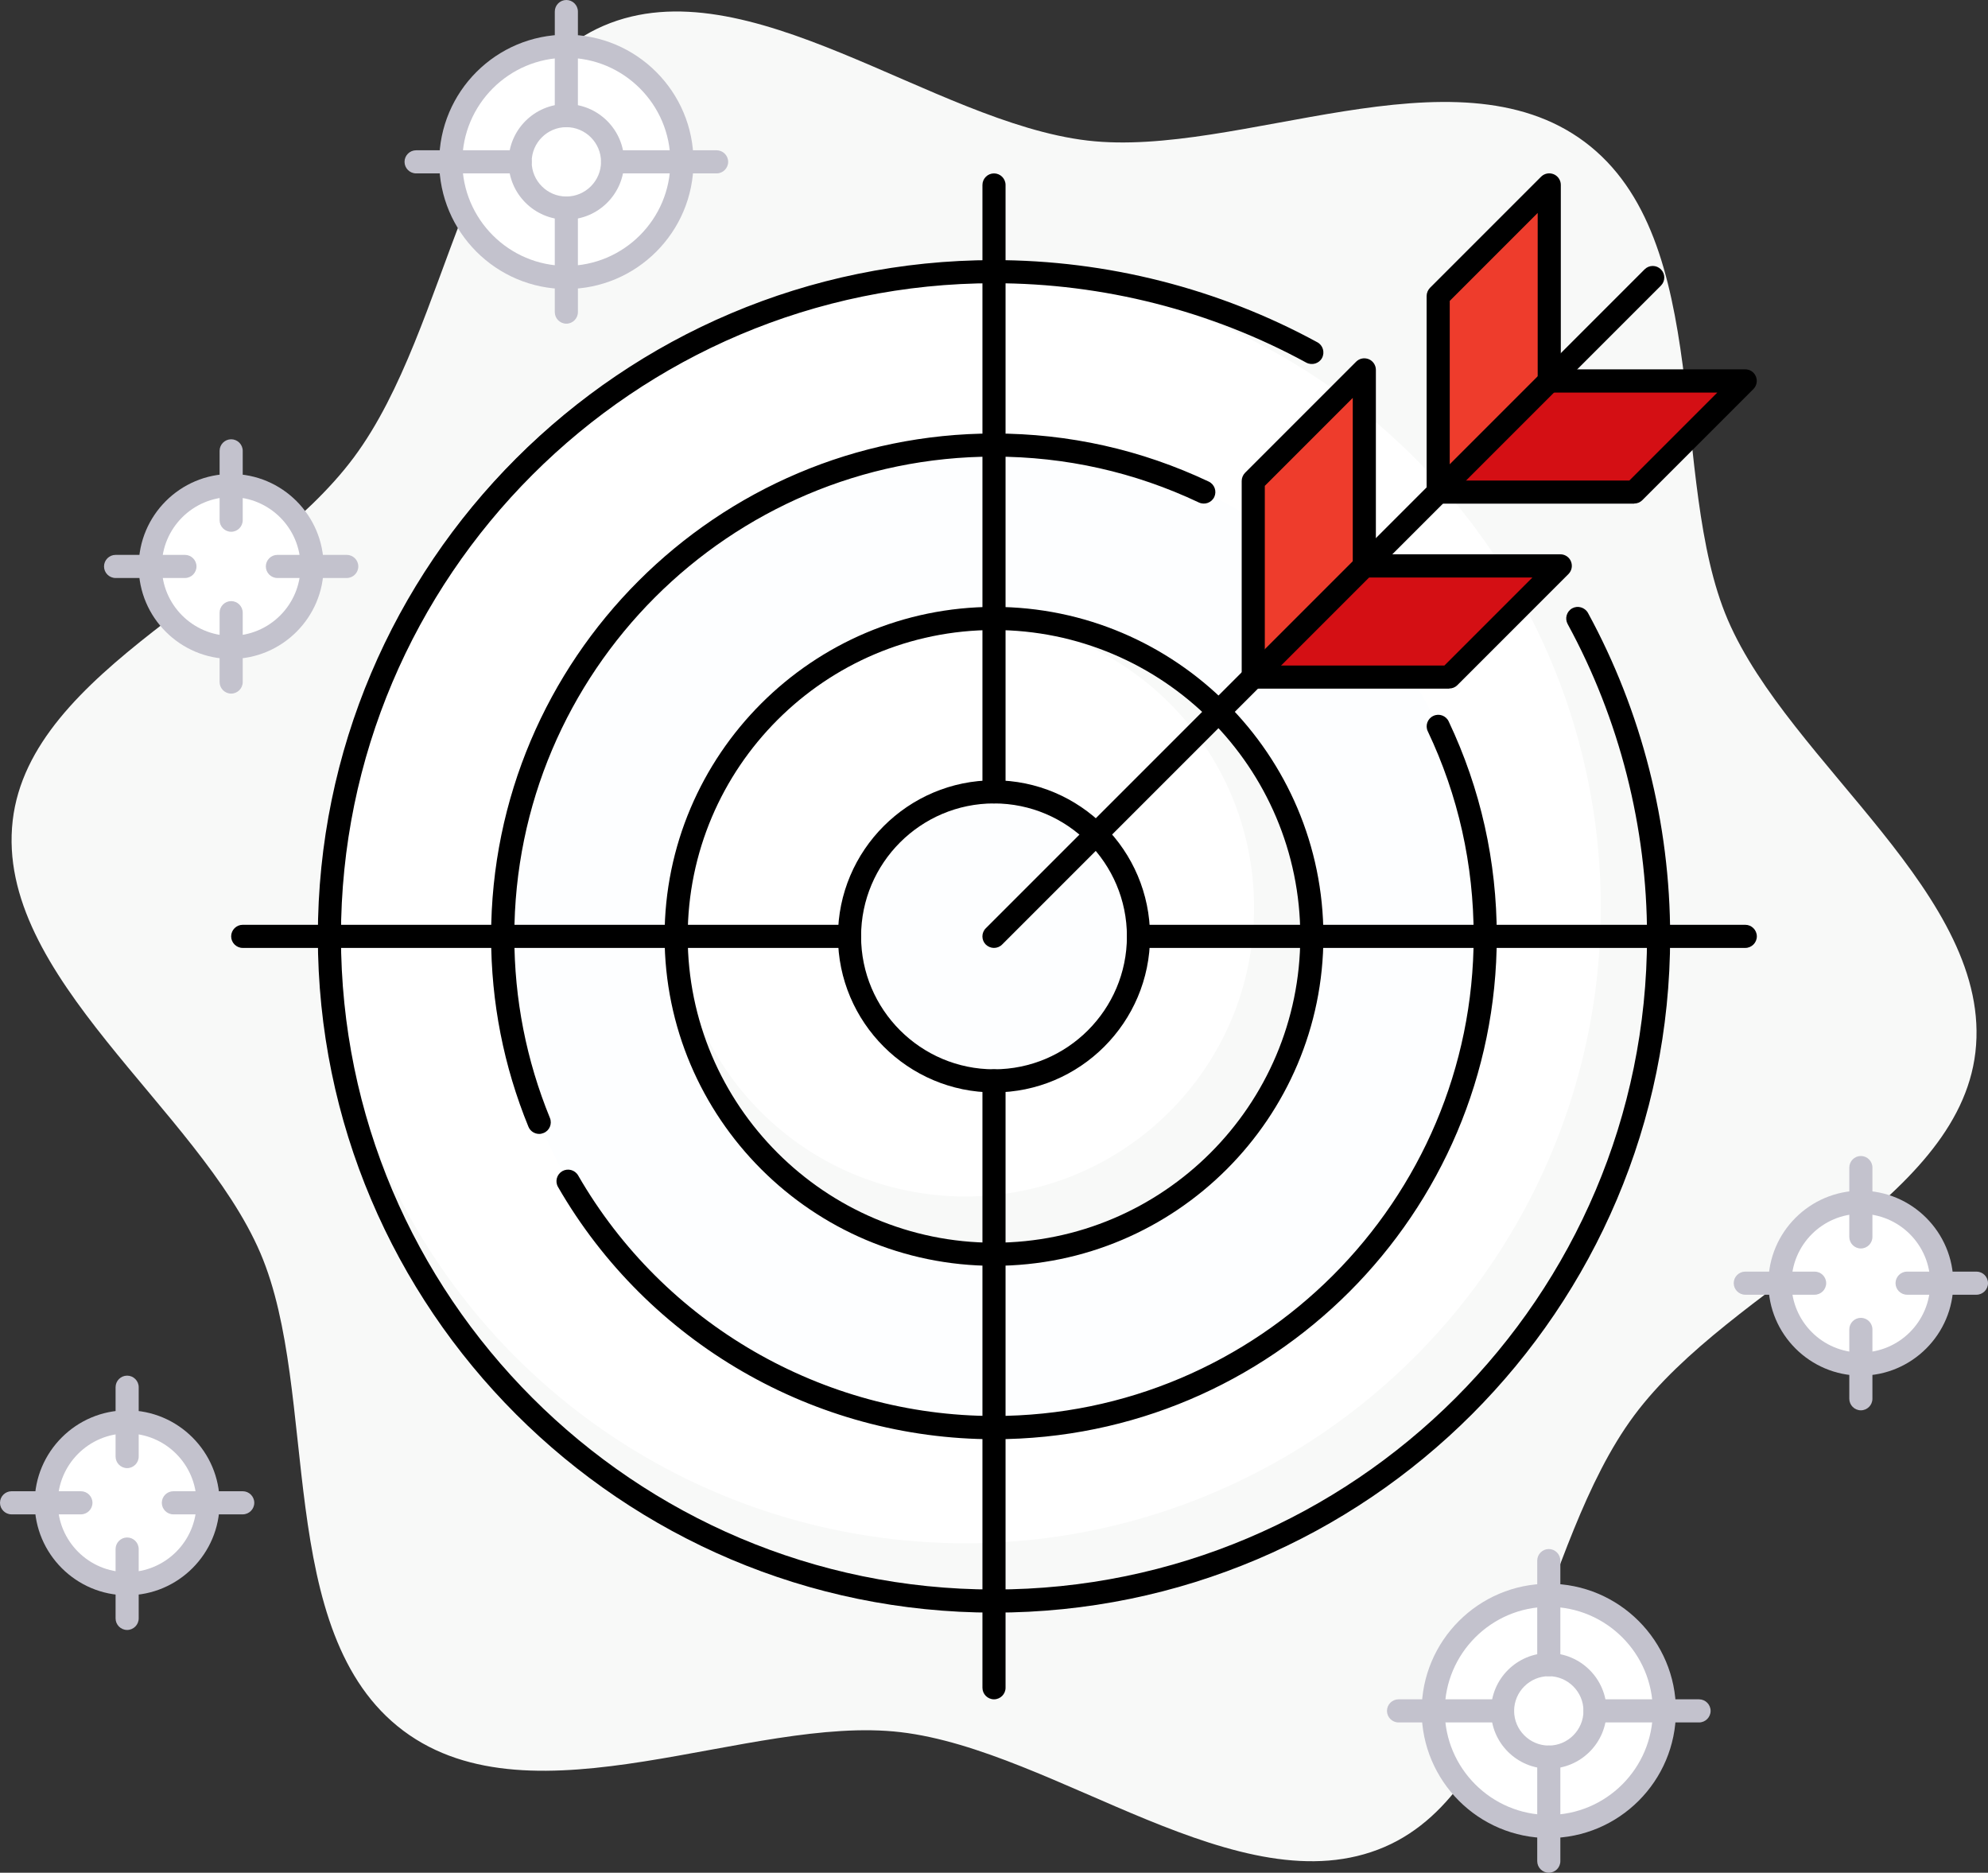 <?xml version="1.0" encoding="UTF-8"?>
<svg id="Ebene_2" data-name="Ebene 2" xmlns="http://www.w3.org/2000/svg" viewBox="0 0 172 162">
  <rect x="0" y="0" width="172" height="162" fill="#333333" stroke="none"/>
  <g id="Layer_1" data-name="Layer 1">
    <g>
      <path d="M149.48,53.6c-5.18-12.11-1.09-32.87-12.37-41.32-11.29-8.44-29.96,1.41-43.01-.12-13.46-1.58-29.42-15.29-41.88-9.93-12.07,5.2-13.18,26.01-21.6,37.33C22.2,50.89,2.62,57.89,1.1,70.97c-1.57,13.5,16.08,24.94,21.43,37.43,5.18,12.11,1.09,32.87,12.37,41.32,11.29,8.44,29.96-1.41,43.01.12,13.46,1.58,29.42,15.29,41.88,9.93,12.07-5.2,13.18-26.01,21.6-37.33,8.42-11.32,27.99-18.32,29.52-31.41,1.57-13.5-16.08-24.94-21.43-37.43Z" style="fill: #f8f9f8; stroke-width: 0px;"/>
      <circle cx="86" cy="81" r="57.5" style="fill: #f8f9f8; stroke-width: 0px;"/>
      <circle cx="83.5" cy="78.5" r="55" style="fill: #fff; stroke-width: 0px;"/>
      <path d="M86,139.5c-32.26,0-58.5-26.24-58.5-58.5s26.24-58.5,58.5-58.5c9.78,0,19.45,2.46,27.98,7.11.48.26.66.87.4,1.36-.26.48-.87.66-1.36.4-8.23-4.49-17.58-6.87-27.02-6.87-31.15,0-56.5,25.35-56.5,56.5s25.35,56.5,56.5,56.5,56.5-25.35,56.5-56.5c0-9.44-2.38-18.79-6.87-27.02-.26-.48-.09-1.09.4-1.36.48-.26,1.09-.08,1.36.4,4.65,8.53,7.11,18.2,7.11,27.98,0,32.26-26.24,58.5-58.5,58.5Z" style="fill: #000; stroke-width: 0px;"/>
      <circle cx="86" cy="81" r="42.5" style="fill: #fdfeff; stroke-width: 0px;"/>
      <circle cx="88.5" cy="83.5" r="40" style="fill: #fdfeff; stroke-width: 0px;"/>
      <path d="M86,124.5c-15.51,0-29.96-8.36-37.72-21.82-.28-.48-.11-1.09.37-1.37.48-.27,1.09-.11,1.37.37,7.4,12.84,21.18,20.81,35.98,20.81,22.88,0,41.5-18.62,41.5-41.5,0-6.2-1.33-12.17-3.97-17.73-.24-.5-.02-1.1.48-1.33.5-.24,1.1-.02,1.33.48,2.76,5.83,4.16,12.09,4.16,18.59,0,23.99-19.51,43.5-43.5,43.5Z" style="fill: #000; stroke-width: 0px;"/>
      <path d="M46.65,98.09c-.39,0-.77-.23-.93-.62-2.14-5.23-3.23-10.77-3.23-16.47,0-23.99,19.51-43.5,43.5-43.5,6.5,0,12.75,1.4,18.59,4.16.5.24.71.83.48,1.33-.24.5-.83.71-1.33.48-5.56-2.63-11.53-3.97-17.73-3.97-22.88,0-41.5,18.62-41.5,41.5,0,5.44,1.04,10.72,3.08,15.71.21.51-.04,1.1-.55,1.3-.12.05-.25.08-.38.08Z" style="fill: #000; stroke-width: 0px;"/>
      <circle cx="86" cy="81" r="27.5" style="fill: #f8f9f8; stroke-width: 0px;"/>
      <circle cx="83.5" cy="78.5" r="25" style="fill: #fff; stroke-width: 0px;"/>
      <path d="M86,109.5c-15.71,0-28.5-12.79-28.5-28.5s12.79-28.5,28.5-28.5,28.5,12.79,28.5,28.5-12.79,28.5-28.5,28.5ZM86,54.5c-14.61,0-26.5,11.89-26.5,26.5s11.89,26.5,26.5,26.5,26.5-11.89,26.5-26.5-11.89-26.5-26.5-26.5Z" style="fill: #000; stroke-width: 0px;"/>
      <circle cx="86" cy="81" r="12.5" style="fill: #fdfeff; stroke-width: 0px;"/>
      <circle cx="87.5" cy="82.5" r="11" style="fill: #fdfeff; stroke-width: 0px;"/>
      <path d="M86,94.5c-7.44,0-13.5-6.06-13.5-13.5s6.06-13.5,13.5-13.5,13.5,6.06,13.5,13.5-6.06,13.5-13.5,13.5ZM86,69.5c-6.34,0-11.5,5.16-11.5,11.5s5.16,11.5,11.5,11.5,11.5-5.16,11.5-11.5-5.16-11.5-11.5-11.5Z" style="fill: #000; stroke-width: 0px;"/>
      <path d="M151,82h-52.5c-.55,0-1-.45-1-1s.45-1,1-1h52.5c.55,0,1,.45,1,1s-.45,1-1,1Z" style="fill: #000; stroke-width: 0px;"/>
      <path d="M73.5,82H21c-.55,0-1-.45-1-1s.45-1,1-1h52.5c.55,0,1,.45,1,1s-.45,1-1,1Z" style="fill: #000; stroke-width: 0px;"/>
      <path d="M86,147c-.55,0-1-.45-1-1v-52.5c0-.55.45-1,1-1s1,.45,1,1v52.5c0,.55-.45,1-1,1Z" style="fill: #000; stroke-width: 0px;"/>
      <path d="M86,69.5c-.55,0-1-.45-1-1V16c0-.55.45-1,1-1s1,.45,1,1v52.5c0,.55-.45,1-1,1Z" style="fill: #000; stroke-width: 0px;"/>
      <polygon points="134.04 32.96 134.04 16 124.43 25.61 124.43 42.57 141.39 42.57 151 32.96 134.04 32.96" style="fill: #d40f14; stroke-width: 0px;"/>
      <polygon points="118.04 48.96 118.04 32 108.43 41.61 108.43 58.57 125.39 58.57 135 48.96 118.04 48.96" style="fill: #d40f14; stroke-width: 0px;"/>
      <polygon points="134.04 32.96 134.04 16 124.43 25.61 124.43 42.57 134.04 32.96" style="fill: #ee3c2c; stroke-width: 0px;"/>
      <polygon points="118.04 48.96 118.04 32 108.43 41.61 108.43 58.57 118.04 48.96" style="fill: #ee3c2c; stroke-width: 0px;"/>
      <path d="M141.39,43.57h-16.96c-.55,0-1-.45-1-1v-16.96c0-.27.11-.52.29-.71l9.61-9.61c.29-.29.71-.37,1.09-.22.37.15.62.52.62.92v15.96h15.96c.4,0,.77.24.92.62.15.37.07.8-.22,1.09l-9.61,9.61c-.19.19-.44.29-.71.29ZM125.43,41.57h15.54l7.61-7.61h-14.54c-.55,0-1-.45-1-1v-14.54l-7.61,7.61v15.54Z" style="fill: #000; stroke-width: 0px;"/>
      <path d="M125.39,59.57h-16.96c-.55,0-1-.45-1-1v-16.96c0-.27.11-.52.29-.71l9.61-9.61c.29-.29.71-.37,1.09-.22.37.15.62.52.62.92v15.96h15.96c.4,0,.77.24.92.62.15.37.07.8-.22,1.09l-9.61,9.61c-.19.19-.44.29-.71.29ZM109.43,57.57h15.54l7.61-7.61h-14.54c-.55,0-1-.45-1-1v-14.54l-7.61,7.61v15.54Z" style="fill: #000; stroke-width: 0px;"/>
      <path d="M86,82c-.26,0-.51-.1-.71-.29-.39-.39-.39-1.02,0-1.41l57-57c.39-.39,1.02-.39,1.41,0,.39.39.39,1.02,0,1.41l-57,57c-.2.2-.45.29-.71.29Z" style="fill: #000; stroke-width: 0px;"/>
      <circle cx="11" cy="130" r="7" style="fill: #fff; stroke-width: 0px;"/>
      <path d="M11,138c-4.41,0-8-3.59-8-8s3.59-8,8-8,8,3.59,8,8-3.59,8-8,8ZM11,124c-3.31,0-6,2.69-6,6s2.69,6,6,6,6-2.69,6-6-2.69-6-6-6Z" style="fill: #c3c2cd; stroke-width: 0px;"/>
      <path d="M7,131H1c-.55,0-1-.45-1-1s.45-1,1-1h6c.55,0,1,.45,1,1s-.45,1-1,1Z" style="fill: #c3c2cd; stroke-width: 0px;"/>
      <path d="M21,131h-6c-.55,0-1-.45-1-1s.45-1,1-1h6c.55,0,1,.45,1,1s-.45,1-1,1Z" style="fill: #c3c2cd; stroke-width: 0px;"/>
      <path d="M11,141c-.55,0-1-.45-1-1v-6c0-.55.45-1,1-1s1,.45,1,1v6c0,.55-.45,1-1,1Z" style="fill: #c3c2cd; stroke-width: 0px;"/>
      <path d="M11,127c-.55,0-1-.45-1-1v-6c0-.55.45-1,1-1s1,.45,1,1v6c0,.55-.45,1-1,1Z" style="fill: #c3c2cd; stroke-width: 0px;"/>
      <circle cx="49" cy="14" r="10" style="fill: #fff; stroke-width: 0px;"/>
      <path d="M49,25c-6.07,0-11-4.93-11-11s4.93-11,11-11,11,4.93,11,11-4.93,11-11,11ZM49,5c-4.96,0-9,4.04-9,9s4.04,9,9,9,9-4.04,9-9-4.04-9-9-9Z" style="fill: #c3c2cd; stroke-width: 0px;"/>
      <circle cx="49" cy="14" r="4" style="fill: #fff; stroke-width: 0px;"/>
      <path d="M49,19c-2.76,0-5-2.24-5-5s2.24-5,5-5,5,2.24,5,5-2.24,5-5,5ZM49,11c-1.65,0-3,1.35-3,3s1.35,3,3,3,3-1.35,3-3-1.35-3-3-3Z" style="fill: #c3c2cd; stroke-width: 0px;"/>
      <path d="M45,15h-9c-.55,0-1-.45-1-1s.45-1,1-1h9c.55,0,1,.45,1,1s-.45,1-1,1Z" style="fill: #c3c2cd; stroke-width: 0px;"/>
      <path d="M62,15h-9c-.55,0-1-.45-1-1s.45-1,1-1h9c.55,0,1,.45,1,1s-.45,1-1,1Z" style="fill: #c3c2cd; stroke-width: 0px;"/>
      <path d="M49,28c-.55,0-1-.45-1-1v-9c0-.55.45-1,1-1s1,.45,1,1v9c0,.55-.45,1-1,1Z" style="fill: #c3c2cd; stroke-width: 0px;"/>
      <path d="M49,11c-.55,0-1-.45-1-1V1c0-.55.45-1,1-1s1,.45,1,1v9c0,.55-.45,1-1,1Z" style="fill: #c3c2cd; stroke-width: 0px;"/>
      <circle cx="134" cy="148" r="10" style="fill: #fff; stroke-width: 0px;"/>
      <path d="M134,159c-6.07,0-11-4.93-11-11s4.93-11,11-11,11,4.93,11,11-4.93,11-11,11ZM134,139c-4.96,0-9,4.04-9,9s4.04,9,9,9,9-4.04,9-9-4.04-9-9-9Z" style="fill: #c3c2cd; stroke-width: 0px;"/>
      <circle cx="134" cy="148" r="4" style="fill: #fff; stroke-width: 0px;"/>
      <path d="M134,153c-2.76,0-5-2.24-5-5s2.24-5,5-5,5,2.24,5,5-2.24,5-5,5ZM134,145c-1.65,0-3,1.35-3,3s1.35,3,3,3,3-1.35,3-3-1.35-3-3-3Z" style="fill: #c3c2cd; stroke-width: 0px;"/>
      <path d="M130,149h-9c-.55,0-1-.45-1-1s.45-1,1-1h9c.55,0,1,.45,1,1s-.45,1-1,1Z" style="fill: #c3c2cd; stroke-width: 0px;"/>
      <path d="M147,149h-9c-.55,0-1-.45-1-1s.45-1,1-1h9c.55,0,1,.45,1,1s-.45,1-1,1Z" style="fill: #c3c2cd; stroke-width: 0px;"/>
      <path d="M134,162c-.55,0-1-.45-1-1v-9c0-.55.45-1,1-1s1,.45,1,1v9c0,.55-.45,1-1,1Z" style="fill: #c3c2cd; stroke-width: 0px;"/>
      <path d="M134,145c-.55,0-1-.45-1-1v-9c0-.55.45-1,1-1s1,.45,1,1v9c0,.55-.45,1-1,1Z" style="fill: #c3c2cd; stroke-width: 0px;"/>
      <circle cx="20" cy="49" r="7" style="fill: #fff; stroke-width: 0px;"/>
      <path d="M20,57c-4.41,0-8-3.59-8-8s3.59-8,8-8,8,3.59,8,8-3.59,8-8,8ZM20,43c-3.31,0-6,2.69-6,6s2.69,6,6,6,6-2.69,6-6-2.69-6-6-6Z" style="fill: #c3c2cd; stroke-width: 0px;"/>
      <path d="M16,50h-6c-.55,0-1-.45-1-1s.45-1,1-1h6c.55,0,1,.45,1,1s-.45,1-1,1Z" style="fill: #c3c2cd; stroke-width: 0px;"/>
      <path d="M30,50h-6c-.55,0-1-.45-1-1s.45-1,1-1h6c.55,0,1,.45,1,1s-.45,1-1,1Z" style="fill: #c3c2cd; stroke-width: 0px;"/>
      <path d="M20,60c-.55,0-1-.45-1-1v-6c0-.55.45-1,1-1s1,.45,1,1v6c0,.55-.45,1-1,1Z" style="fill: #c3c2cd; stroke-width: 0px;"/>
      <path d="M20,46c-.55,0-1-.45-1-1v-6c0-.55.45-1,1-1s1,.45,1,1v6c0,.55-.45,1-1,1Z" style="fill: #c3c2cd; stroke-width: 0px;"/>
      <circle cx="161" cy="111" r="7" style="fill: #fff; stroke-width: 0px;"/>
      <path d="M161,119c-4.41,0-8-3.59-8-8s3.59-8,8-8,8,3.59,8,8-3.59,8-8,8ZM161,105c-3.31,0-6,2.69-6,6s2.69,6,6,6,6-2.69,6-6-2.69-6-6-6Z" style="fill: #c3c2cd; stroke-width: 0px;"/>
      <path d="M157,112h-6c-.55,0-1-.45-1-1s.45-1,1-1h6c.55,0,1,.45,1,1s-.45,1-1,1Z" style="fill: #c3c2cd; stroke-width: 0px;"/>
      <path d="M171,112h-6c-.55,0-1-.45-1-1s.45-1,1-1h6c.55,0,1,.45,1,1s-.45,1-1,1Z" style="fill: #c3c2cd; stroke-width: 0px;"/>
      <path d="M161,122c-.55,0-1-.45-1-1v-6c0-.55.45-1,1-1s1,.45,1,1v6c0,.55-.45,1-1,1Z" style="fill: #c3c2cd; stroke-width: 0px;"/>
      <path d="M161,108c-.55,0-1-.45-1-1v-6c0-.55.45-1,1-1s1,.45,1,1v6c0,.55-.45,1-1,1Z" style="fill: #c3c2cd; stroke-width: 0px;"/>
    </g>
  </g>
</svg>